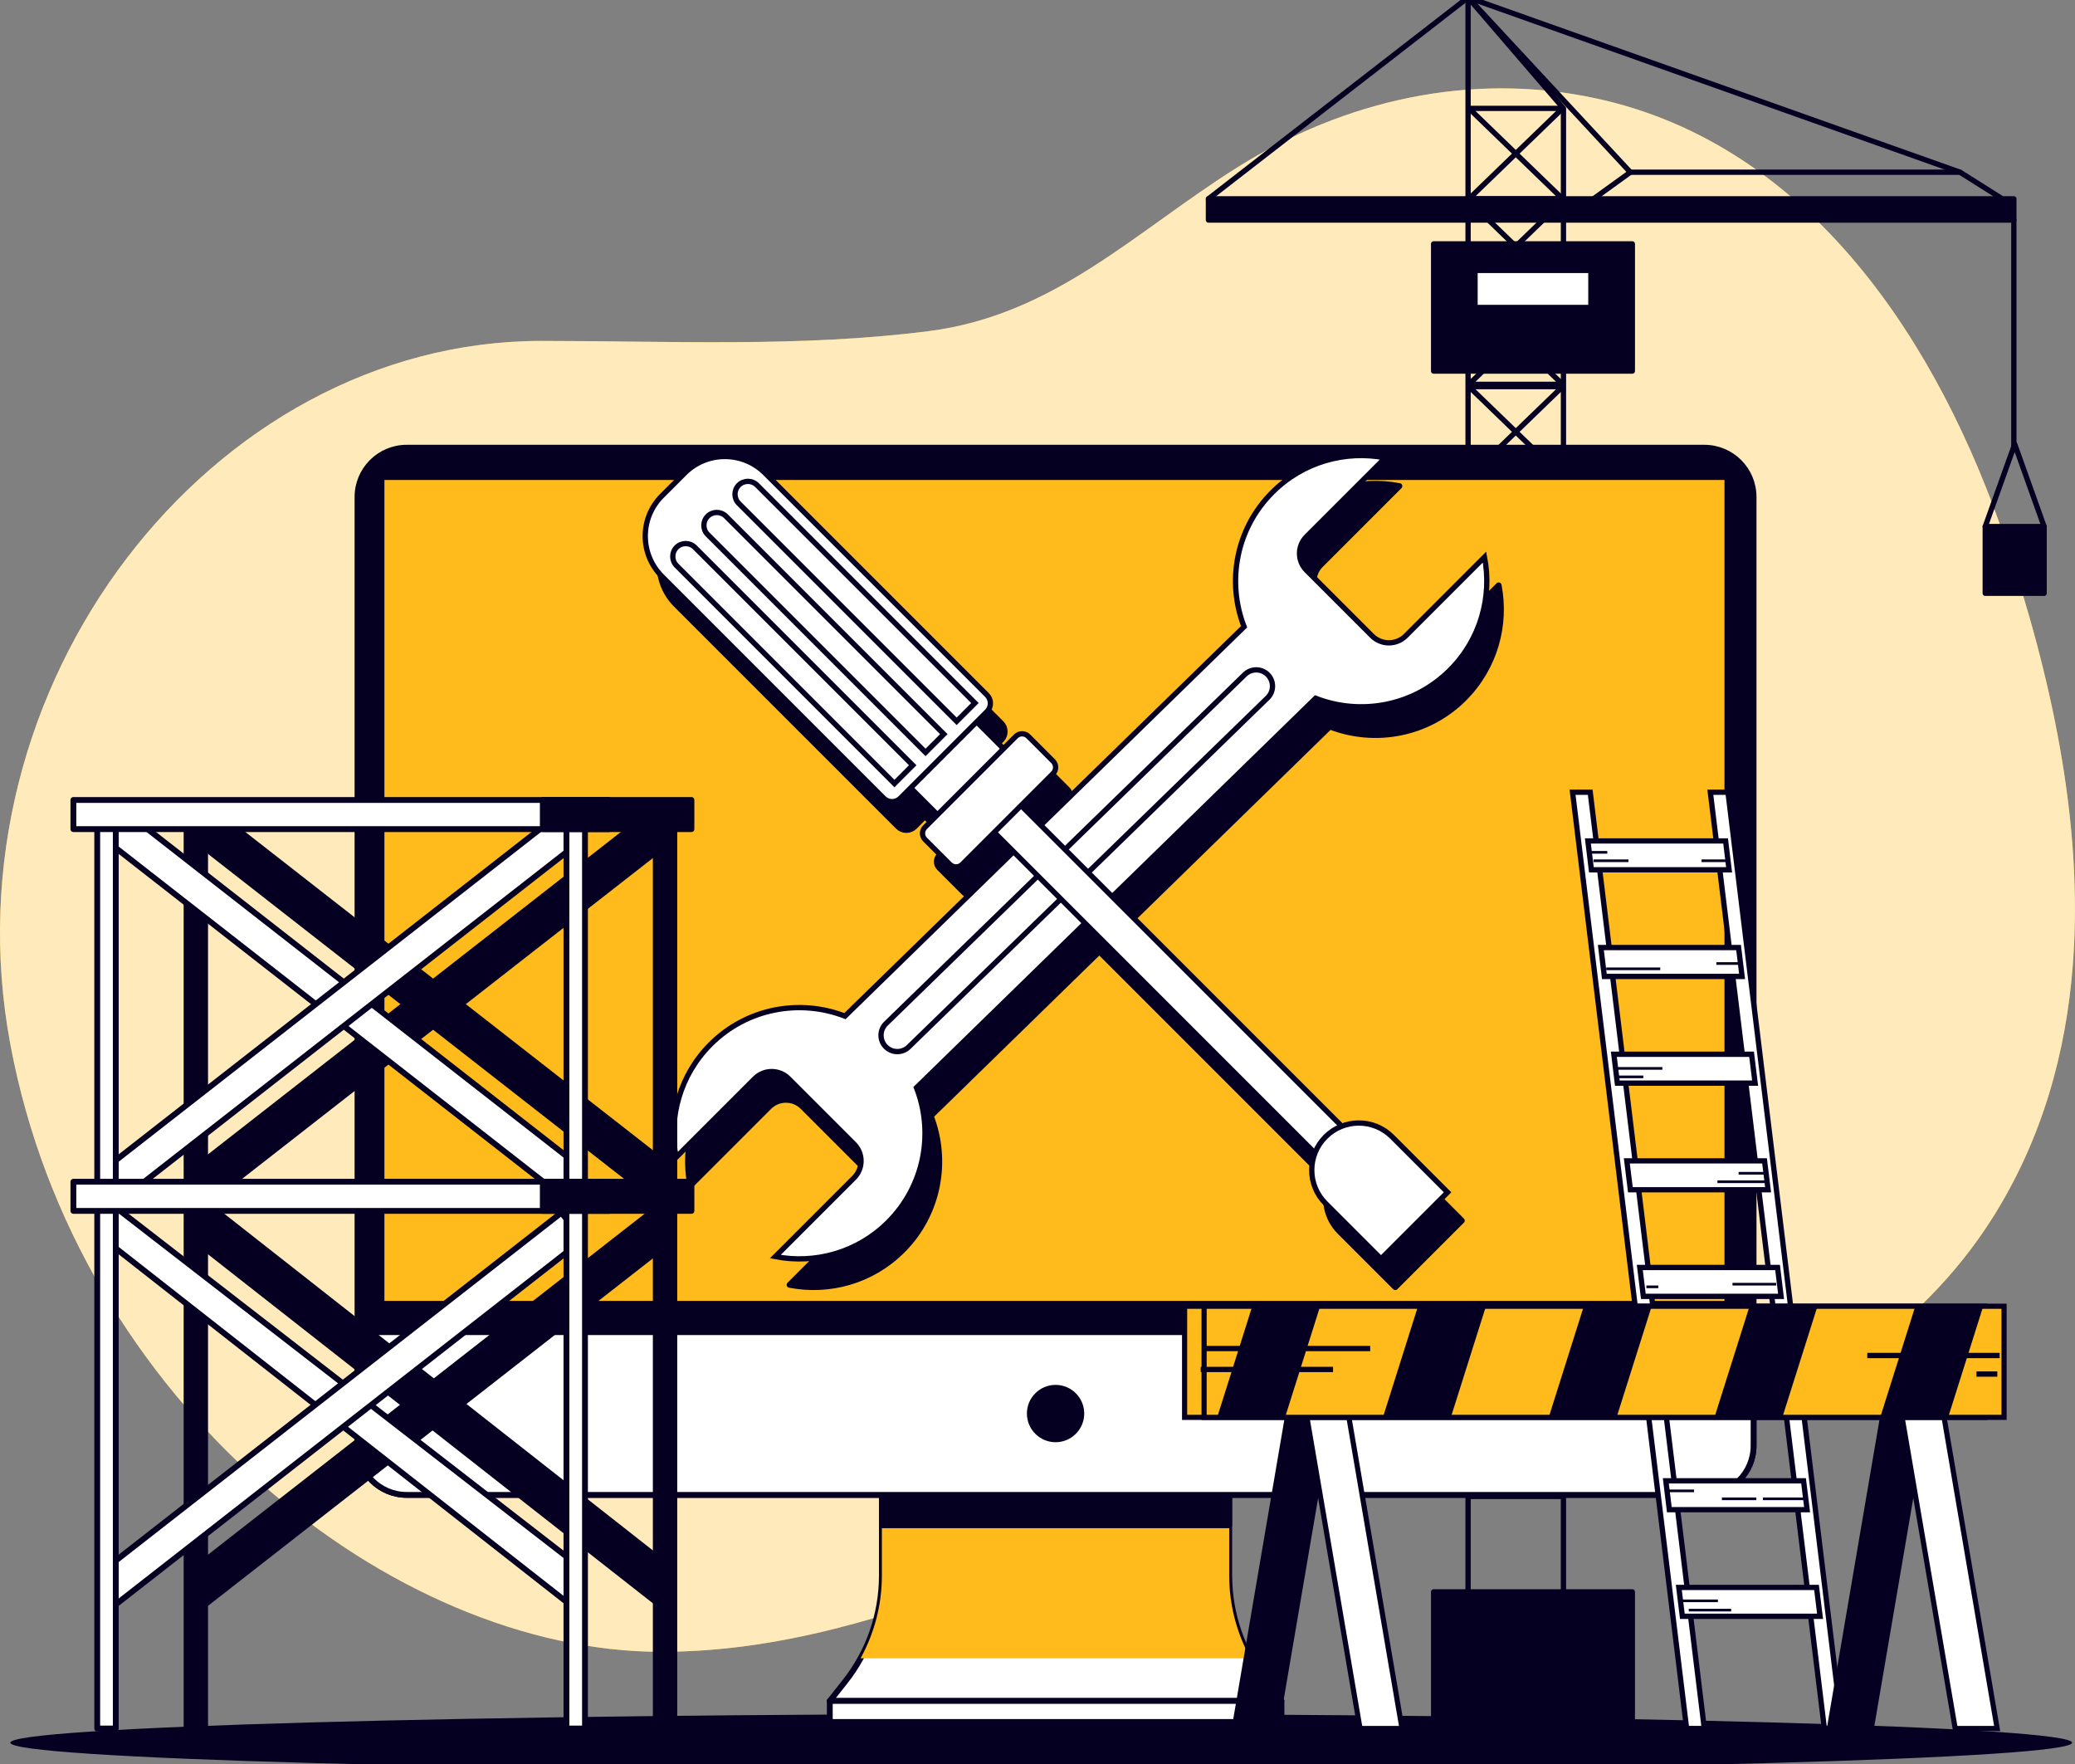 <?xml version="1.0" encoding="UTF-8"?> <svg xmlns="http://www.w3.org/2000/svg" width="400" height="340" viewBox="0 0 400 340" fill="none"><rect x="0" y="0" width="400" height="340" fill="#808080" stroke="none"/><g clip-path="url(#clip0_7048_363991)"><path d="M399.602 185.742C401.675 158.418 395.271 129.868 386.69 104.434C373.953 66.64 349.224 27.897 307.589 18.949C283.575 13.79 259.142 19.317 238.56 32.238C218.764 44.669 203.32 60.726 178.989 63.831C154.372 66.977 129.101 65.711 104.351 65.711C40.725 65.711 -10.919 132.105 1.992 201.268C14.903 270.43 75.761 318.377 127.405 318.377C173.81 318.377 211.982 290.726 256.057 283.3C277.916 279.623 299.867 283.974 321.491 278.459C346.629 272.044 370.276 256.743 384.198 234.587C393.687 219.49 398.315 202.851 399.602 185.742Z" fill="#FFBA1C"></path><path opacity="0.7" d="M399.602 185.742C401.675 158.418 395.271 129.868 386.69 104.434C373.953 66.64 349.224 27.897 307.589 18.949C283.575 13.79 259.142 19.317 238.56 32.238C218.764 44.669 203.32 60.726 178.989 63.831C154.372 66.977 129.101 65.711 104.351 65.711C40.725 65.711 -10.919 132.105 1.992 201.268C14.903 270.43 75.761 318.377 127.405 318.377C173.81 318.377 211.982 290.726 256.057 283.3C277.916 279.623 299.867 283.974 321.491 278.459C346.629 272.044 370.276 256.743 384.198 234.587C393.687 219.49 398.315 202.851 399.602 185.742Z" fill="white"></path><path d="M200.715 341.431C310.467 341.431 399.438 338.953 399.438 335.895C399.438 332.838 310.467 330.359 200.715 330.359C90.963 330.359 1.992 332.838 1.992 335.895C1.992 338.953 90.963 341.431 200.715 341.431Z" fill="#050021"></path><path d="M301.389 330.849H283.003V-0.489L301.389 20.89V330.849Z" stroke="#050021" stroke-width="1.021" stroke-linecap="round" stroke-linejoin="round"></path><path d="M283.177 252.831H301.216L283.177 235.395H301.216L283.177 252.831Z" stroke="#050021" stroke-width="1.021" stroke-linecap="round" stroke-linejoin="round"></path><path d="M283.177 234.955H301.216L283.177 217.519H301.216L283.177 234.955Z" stroke="#050021" stroke-width="1.021" stroke-linecap="round" stroke-linejoin="round"></path><path d="M283.177 288.428H301.216L283.177 271.002H301.216L283.177 288.428Z" stroke="#050021" stroke-width="1.021" stroke-linecap="round" stroke-linejoin="round"></path><path d="M283.177 270.553H301.216L283.177 253.127H301.216L283.177 270.553Z" stroke="#050021" stroke-width="1.021" stroke-linecap="round" stroke-linejoin="round"></path><path d="M283.177 217.08H301.216L283.177 199.644H301.216L283.177 217.08Z" stroke="#050021" stroke-width="1.021" stroke-linecap="round" stroke-linejoin="round"></path><path d="M283.177 199.205H301.216L283.177 181.769H301.216L283.177 199.205Z" stroke="#050021" stroke-width="1.021" stroke-linecap="round" stroke-linejoin="round"></path><path d="M283.177 181.329H301.216L283.177 163.893H301.216L283.177 181.329Z" stroke="#050021" stroke-width="1.021" stroke-linecap="round" stroke-linejoin="round"></path><path d="M283.177 163.454H301.216L283.177 146.018H301.216L283.177 163.454Z" stroke="#050021" stroke-width="1.021" stroke-linecap="round" stroke-linejoin="round"></path><path d="M283.177 145.578H301.216L283.177 128.142H301.216L283.177 145.578Z" stroke="#050021" stroke-width="1.021" stroke-linecap="round" stroke-linejoin="round"></path><path d="M283.177 127.703H301.216L283.177 110.267H301.216L283.177 127.703Z" stroke="#050021" stroke-width="1.021" stroke-linecap="round" stroke-linejoin="round"></path><path d="M283.177 109.828H301.216L283.177 92.392H301.216L283.177 109.828Z" stroke="#050021" stroke-width="1.021" stroke-linecap="round" stroke-linejoin="round"></path><path d="M283.177 91.952H301.216L283.177 74.516H301.216L283.177 91.952Z" stroke="#050021" stroke-width="1.021" stroke-linecap="round" stroke-linejoin="round"></path><path d="M283.177 74.077H301.216L283.177 56.641H301.216L283.177 74.077Z" stroke="#050021" stroke-width="1.021" stroke-linecap="round" stroke-linejoin="round"></path><path d="M283.177 56.202H301.216L283.177 38.765H301.216L283.177 56.202Z" stroke="#050021" stroke-width="1.021" stroke-linecap="round" stroke-linejoin="round"></path><path d="M283.177 38.326H301.216L283.177 20.89H301.216L283.177 38.326Z" stroke="#050021" stroke-width="1.021" stroke-linecap="round" stroke-linejoin="round"></path><path d="M386.742 38.806L377.845 33.198H314.28L306.517 38.806H386.742Z" stroke="#050021" stroke-width="1.021" stroke-linecap="round" stroke-linejoin="round"></path><path d="M388.212 38.326H232.952V42.412H388.212V38.326Z" fill="#050021" stroke="#050021" stroke-width="1.021" stroke-linecap="round" stroke-linejoin="round"></path><path d="M377.845 33.198L283.003 -0.489L314.28 33.198" stroke="#050021" stroke-width="1.021" stroke-linecap="round" stroke-linejoin="round"></path><path d="M283.003 -0.489L232.952 38.326" stroke="#050021" stroke-width="1.021" stroke-linecap="round" stroke-linejoin="round"></path><path d="M314.668 47.008H276.364V71.523H314.668V47.008Z" fill="#050021" stroke="#050021" stroke-width="1.021" stroke-linecap="round" stroke-linejoin="round"></path><path d="M314.668 306.824H276.364V331.339H314.668V306.824Z" fill="#050021" stroke="#050021" stroke-width="1.021" stroke-linecap="round" stroke-linejoin="round"></path><path d="M306.68 52.115H284.341V59.266H306.68V52.115Z" fill="white" stroke="#050021" stroke-width="1.021" stroke-linecap="round" stroke-linejoin="round"></path><path d="M388.212 42.412V86.457" stroke="#050021" stroke-width="1.021" stroke-linecap="round" stroke-linejoin="round"></path><path d="M394.045 101.492H382.697V114.352H394.045V101.492Z" fill="#050021" stroke="#050021" stroke-width="1.021" stroke-linecap="round" stroke-linejoin="round"></path><path d="M382.697 101.492L388.376 85.619L394.045 101.492" stroke="#050021" stroke-width="1.021" stroke-linecap="round" stroke-linejoin="round"></path><path d="M236.956 303.699V280.961H170V303.699C170 311.115 167.498 318.316 162.891 324.138L159.959 327.846H247.007L244.076 324.138C239.469 318.326 236.966 311.125 236.966 303.699H236.956Z" fill="white" stroke="#050021" stroke-width="1.124" stroke-linecap="round" stroke-linejoin="round"></path><g style="mix-blend-mode:multiply"><path d="M165.884 319.623H241.062C238.386 314.771 236.956 309.296 236.956 303.699V280.961H170V303.699C170 309.296 168.57 314.771 165.894 319.623H165.884Z" fill="#FFBA1C"></path></g><path d="M236.956 284.384H170V293.985H236.956V284.384Z" fill="#050021" stroke="#050021" stroke-width="1.124" stroke-linecap="round" stroke-linejoin="round"></path><path d="M328.549 86.293H78.406C73.166 86.293 68.917 90.542 68.917 95.783V278.643C68.917 283.884 73.166 288.132 78.406 288.132H328.549C333.79 288.132 338.039 283.884 338.039 278.643V95.783C338.039 90.542 333.79 86.293 328.549 86.293Z" fill="#050021" stroke="#050021" stroke-width="1.124" stroke-linecap="round" stroke-linejoin="round"></path><path d="M68.917 256.763H338.039V278.643C338.039 283.883 333.79 288.132 328.549 288.132H78.417C73.177 288.132 68.927 283.883 68.927 278.643V256.763H68.917Z" fill="white" stroke="#050021" stroke-width="1.124" stroke-linecap="round" stroke-linejoin="round"></path><path d="M332.993 91.952H73.544V251.299H332.993V91.952Z" fill="#FFBA1C" stroke="#050021" stroke-width="1.124" stroke-linecap="round" stroke-linejoin="round"></path><path d="M208.447 272.453C208.447 269.715 206.221 267.489 203.483 267.489C200.746 267.489 198.519 269.715 198.519 272.453C198.519 275.19 200.746 277.417 203.483 277.417C206.221 277.417 208.447 275.19 208.447 272.453Z" fill="#050021" stroke="#050021" stroke-width="1.124" stroke-linecap="round" stroke-linejoin="round"></path><path d="M247.028 327.846H159.959V331.901H247.028V327.846Z" fill="white" stroke="#050021" stroke-width="1.124" stroke-linecap="round" stroke-linejoin="round"></path><path d="M282.247 134.588C288.161 128.674 290.378 120.451 288.897 112.821L273.718 127.999C271.92 129.797 269.009 129.797 267.211 127.999L254.586 115.374C252.788 113.576 252.788 110.665 254.586 108.868L269.765 93.689C262.125 92.208 253.912 94.414 247.998 100.338C240.991 107.346 239.183 117.57 242.554 126.242L203.35 164.486L199.571 160.706L205.74 154.537C206.404 153.873 206.404 152.81 205.74 152.146L200.97 147.376C200.306 146.712 199.244 146.712 198.58 147.376L196.19 149.766L191.021 144.598L193.013 142.606C193.892 141.728 193.892 140.298 193.013 139.419L150.235 96.641C145.945 92.351 138.999 92.351 134.719 96.641L130.347 101.023C126.057 105.313 126.057 112.259 130.347 116.539L173.126 159.317C174.004 160.195 175.434 160.195 176.312 159.317L178.304 157.325L183.473 162.494L181.083 164.884C180.419 165.548 180.419 166.61 181.083 167.274L185.853 172.044C186.517 172.708 187.579 172.708 188.243 172.044L194.413 165.875L198.131 169.593L165.628 201.299C156.956 197.928 146.721 199.736 139.724 206.743C133.81 212.657 131.593 220.88 133.074 228.51L148.253 213.331C150.051 211.534 152.962 211.534 154.76 213.331L167.385 225.956C169.183 227.754 169.183 230.665 167.385 232.463L152.206 247.642C159.847 249.123 168.059 246.917 173.973 240.992C180.981 233.985 182.788 223.76 179.418 215.088L211.92 183.382L256.231 227.693C254.974 230.941 255.649 234.772 258.274 237.397L268.968 248.091L281.798 235.262L271.103 224.567C268.478 221.942 264.658 221.268 261.399 222.524L217.15 178.275L256.353 140.032C265.025 143.403 275.26 141.595 282.257 134.588H282.247Z" fill="#050021" stroke="#050021" stroke-width="1.124" stroke-linecap="round" stroke-linejoin="round"></path><path d="M176.67 209.644L253.616 134.588C262.288 137.959 272.523 136.151 279.52 129.143C285.434 123.229 287.651 115.007 286.169 107.376L270.991 122.555C269.193 124.353 266.282 124.353 264.484 122.555L251.859 109.93C250.061 108.132 250.061 105.221 251.859 103.423L267.038 88.245C259.397 86.763 251.185 88.97 245.271 94.894C238.263 101.901 236.455 112.126 239.826 120.798L162.88 195.854C154.208 192.484 143.973 194.291 136.976 201.299C131.062 207.213 128.846 215.436 130.327 223.066L145.506 207.887C147.303 206.089 150.214 206.089 152.012 207.887L164.637 220.512C166.435 222.31 166.435 225.221 164.637 227.019L149.459 242.198C157.099 243.679 165.311 241.472 171.226 235.548C178.233 228.541 180.041 218.316 176.67 209.644Z" fill="white" stroke="#050021" stroke-width="1.021" stroke-miterlimit="10"></path><path d="M170.756 201.769C169.53 200.543 169.53 198.551 170.756 197.325L239.939 130.032C241.164 128.806 243.156 128.806 244.382 130.032C245.608 131.258 245.608 133.25 244.382 134.475L175.199 201.769C173.973 202.994 171.981 202.994 170.756 201.769Z" fill="white" stroke="#050021" stroke-width="1.021" stroke-miterlimit="10"></path><path d="M191.261 149.686L186.09 154.857L260.708 229.476L265.879 224.304L191.261 149.686Z" fill="white" stroke="#050021" stroke-width="1.021" stroke-miterlimit="10"></path><path d="M279.05 229.808L266.221 242.637L255.526 231.942C251.982 228.398 251.982 222.657 255.526 219.113C259.07 215.568 264.811 215.568 268.355 219.113L279.05 229.808Z" fill="white" stroke="#050021" stroke-width="1.021" stroke-miterlimit="10"></path><path d="M184.301 135.155L171.567 147.888L181.91 158.231L194.644 145.498L184.301 135.155Z" fill="white" stroke="#050021" stroke-width="1.021" stroke-miterlimit="10"></path><path d="M127.6 95.573L131.977 91.196C136.26 86.913 143.208 86.913 147.491 91.196L190.265 133.969C191.146 134.85 191.138 136.273 190.265 137.147L173.551 153.861C172.67 154.742 171.247 154.735 170.373 153.861L127.6 111.088C123.317 106.804 123.317 99.856 127.6 95.573Z" fill="white" stroke="#050021" stroke-width="1.021" stroke-miterlimit="10"></path><path d="M195.834 141.926L178.326 159.434C177.668 160.092 177.668 161.159 178.326 161.817L183.108 166.599C183.766 167.257 184.833 167.257 185.491 166.599L202.999 149.091C203.657 148.433 203.657 147.366 202.999 146.708L198.218 141.926C197.56 141.268 196.492 141.268 195.834 141.926Z" fill="white" stroke="#050021" stroke-width="1.021" stroke-miterlimit="10"></path><path d="M175.945 147.499L172.421 151.023L130.419 109.021C129.449 108.05 129.449 106.467 130.419 105.497C131.389 104.526 132.973 104.526 133.943 105.497L175.945 147.499Z" fill="white" stroke="#050021" stroke-width="1.021" stroke-miterlimit="10"></path><path d="M181.941 141.503L178.417 145.027L136.415 103.025C135.444 102.055 135.444 100.471 136.415 99.501C137.385 98.531 138.968 98.531 139.939 99.501L181.941 141.503Z" fill="white" stroke="#050021" stroke-width="1.021" stroke-miterlimit="10"></path><path d="M187.937 135.507L184.413 139.031L142.411 97.029C141.44 96.059 141.44 94.475 142.411 93.505C143.381 92.535 144.964 92.535 145.935 93.505L187.937 135.507Z" fill="white" stroke="#050021" stroke-width="1.021" stroke-miterlimit="10"></path><path d="M328.54 333.158H325.128L303.146 152.698H306.548L328.54 333.158Z" fill="white" stroke="#050021" stroke-width="1.021" stroke-miterlimit="10"></path><path d="M355.097 333.158H351.685L329.704 152.698H333.105L355.097 333.158Z" fill="white" stroke="#050021" stroke-width="1.021" stroke-miterlimit="10"></path><path d="M333.32 167.652H306.772L306.098 162.085H332.646L333.32 167.652Z" fill="white" stroke="#050021" stroke-width="1.021" stroke-miterlimit="10"></path><path d="M335.822 188.204H309.275L308.601 182.637H335.148L335.822 188.204Z" fill="white" stroke="#050021" stroke-width="1.021" stroke-miterlimit="10"></path><path d="M338.335 208.765H311.777L311.103 203.198H337.651L338.335 208.765Z" fill="white" stroke="#050021" stroke-width="1.021" stroke-miterlimit="10"></path><path d="M340.838 229.317H314.29L313.606 223.75H340.153L340.838 229.317Z" fill="white" stroke="#050021" stroke-width="1.021" stroke-miterlimit="10"></path><path d="M343.34 249.869H316.793L316.108 244.302H342.666L343.34 249.869Z" fill="white" stroke="#050021" stroke-width="1.021" stroke-miterlimit="10"></path><path d="M345.843 270.42H319.295L318.621 264.853H345.169L345.843 270.42Z" fill="white" stroke="#050021" stroke-width="1.021" stroke-miterlimit="10"></path><path d="M348.356 290.982H321.798L321.124 285.415H347.671L348.356 290.982Z" fill="white" stroke="#050021" stroke-width="1.021" stroke-miterlimit="10"></path><path d="M350.858 311.533H324.311L323.626 305.967H350.174L350.858 311.533Z" fill="white" stroke="#050021" stroke-width="1.021" stroke-miterlimit="10"></path><path d="M306.364 164.281H309.837" stroke="#050021" stroke-width="0.511" stroke-miterlimit="10"></path><path d="M307.181 165.905H313.922" stroke="#050021" stroke-width="0.511" stroke-miterlimit="10"></path><path d="M332.911 165.905H328.008" stroke="#050021" stroke-width="0.511" stroke-miterlimit="10"></path><path d="M335.363 185.711H330.868" stroke="#050021" stroke-width="0.511" stroke-miterlimit="10"></path><path d="M309.633 186.733H320.051" stroke="#050021" stroke-width="0.511" stroke-miterlimit="10"></path><path d="M311.471 205.926H320.46" stroke="#050021" stroke-width="0.511" stroke-miterlimit="10"></path><path d="M311.88 207.56H316.783" stroke="#050021" stroke-width="0.511" stroke-miterlimit="10"></path><path d="M340.674 226.14H335.158" stroke="#050021" stroke-width="0.511" stroke-miterlimit="10"></path><path d="M340.266 227.775H331.073" stroke="#050021" stroke-width="0.511" stroke-miterlimit="10"></path><path d="M348.274 288.888H339.847" stroke="#050021" stroke-width="0.511" stroke-miterlimit="10"></path><path d="M321.461 287.356H326.568" stroke="#050021" stroke-width="0.511" stroke-miterlimit="10"></path><path d="M338.57 288.888H331.931" stroke="#050021" stroke-width="0.511" stroke-miterlimit="10"></path><path d="M324.014 308.551H331.165" stroke="#050021" stroke-width="0.511" stroke-miterlimit="10"></path><path d="M325.547 310.338H333.718" stroke="#050021" stroke-width="0.511" stroke-miterlimit="10"></path><path d="M317.375 248.03H319.673" stroke="#050021" stroke-width="0.511" stroke-miterlimit="10"></path><path d="M342.401 247.519H333.974" stroke="#050021" stroke-width="0.511" stroke-miterlimit="10"></path><path d="M129.5 225.251L125.455 230.522L37.477 161.83L41.522 156.569L129.5 225.251Z" fill="#050021" stroke="#050021" stroke-width="1.124" stroke-linecap="round" stroke-linejoin="round"></path><path d="M37.477 225.251L41.522 230.522L129.5 161.83L125.455 156.569L37.477 225.251Z" fill="#050021" stroke="#050021" stroke-width="1.124" stroke-linecap="round" stroke-linejoin="round"></path><path d="M129.5 302.412L126.997 309.205L37.477 238.99L40.031 232.136L129.5 302.412Z" fill="#050021" stroke="#050021" stroke-width="1.124" stroke-linecap="round" stroke-linejoin="round"></path><path d="M37.477 302.412L38.08 310.379L129.5 238.99L125.455 233.729L37.477 302.412Z" fill="#050021" stroke="#050021" stroke-width="1.124" stroke-linecap="round" stroke-linejoin="round"></path><path d="M39.54 155.834H35.965V333.158H39.54V155.834Z" fill="#050021" stroke="#050021" stroke-width="1.124" stroke-linecap="round" stroke-linejoin="round"></path><path d="M129.99 155.834H126.415V333.158H129.99V155.834Z" fill="#050021" stroke="#050021" stroke-width="1.124" stroke-linecap="round" stroke-linejoin="round"></path><path d="M112.288 225.251L108.233 230.522L20.255 161.83L24.3 156.569L112.288 225.251Z" fill="white" stroke="#050021" stroke-width="1.124" stroke-linecap="round" stroke-linejoin="round"></path><path d="M20.255 225.251L24.3 230.522L112.288 161.83L108.233 156.569L20.255 225.251Z" fill="white" stroke="#050021" stroke-width="1.124" stroke-linecap="round" stroke-linejoin="round"></path><path d="M112.288 302.412L109.786 309.205L20.255 238.99L21.542 232.136L112.288 302.412Z" fill="white" stroke="#050021" stroke-width="1.124" stroke-linecap="round" stroke-linejoin="round"></path><path d="M20.255 302.412L20.868 310.379L112.288 238.99L108.233 233.729L20.255 302.412Z" fill="white" stroke="#050021" stroke-width="1.124" stroke-linecap="round" stroke-linejoin="round"></path><path d="M22.319 155.834H18.744V333.158H22.319V155.834Z" fill="white" stroke="#050021" stroke-width="1.124" stroke-linecap="round" stroke-linejoin="round"></path><path d="M112.768 155.834H109.193V333.158H112.768V155.834Z" fill="white" stroke="#050021" stroke-width="1.124" stroke-linecap="round" stroke-linejoin="round"></path><path d="M117.375 154.189H14.147V159.807H117.375V154.189Z" fill="white" stroke="#050021" stroke-width="1.124" stroke-linecap="round" stroke-linejoin="round"></path><path d="M133.289 154.189H104.637V159.807H133.289V154.189Z" fill="#050021" stroke="#050021" stroke-width="1.124" stroke-linecap="round" stroke-linejoin="round"></path><path d="M117.375 227.774H14.147V233.392H117.375V227.774Z" fill="white" stroke="#050021" stroke-width="1.124" stroke-linecap="round" stroke-linejoin="round"></path><path d="M133.289 227.774H104.637V233.392H133.289V227.774Z" fill="#050021" stroke="#050021" stroke-width="1.124" stroke-linecap="round" stroke-linejoin="round"></path><path d="M246.006 333.158H237.927L248.703 270.012H256.793L246.006 333.158Z" fill="#050021" stroke="#050021" stroke-width="0.991" stroke-miterlimit="10"></path><path d="M262.176 333.158H270.266L259.489 270.012H251.399L262.176 333.158Z" fill="white" stroke="#050021" stroke-width="0.991" stroke-miterlimit="10"></path><path d="M360.735 333.158H352.656L363.432 270.012H371.522L360.735 333.158Z" fill="#050021" stroke="#050021" stroke-width="0.991" stroke-miterlimit="10"></path><path d="M376.905 333.158H384.995L374.219 270.012H366.129L376.905 333.158Z" fill="white" stroke="#050021" stroke-width="0.991" stroke-miterlimit="10"></path><path d="M382.564 251.769H228.355V273.188H382.564V251.769Z" fill="#FFBA1C" stroke="#050021" stroke-width="0.991" stroke-miterlimit="10"></path><path d="M386.323 251.769H232.115V273.188H386.323V251.769Z" fill="#FFBA1C" stroke="#050021" stroke-width="0.991" stroke-miterlimit="10"></path><path d="M234.637 273.178H247.722L254.484 251.769H241.399L234.637 273.178Z" fill="#050021"></path><path d="M286.445 251.769H273.35L266.588 273.178H279.683L286.445 251.769Z" fill="#050021"></path><path d="M382.309 251.769H369.214L362.452 273.178H375.547L382.309 251.769Z" fill="#050021"></path><path d="M350.357 251.769H337.262L330.5 273.178H343.585L350.357 251.769Z" fill="#050021"></path><path d="M318.396 251.769H305.312L298.55 273.178H311.634L318.396 251.769Z" fill="#050021"></path><path d="M385.475 261.268H359.959" stroke="#050021" stroke-width="1.021" stroke-miterlimit="10"></path><path d="M385.025 264.843H381.001" stroke="#050021" stroke-width="1.021" stroke-miterlimit="10"></path><path d="M231.461 263.955H256.977" stroke="#050021" stroke-width="1.021" stroke-miterlimit="10"></path><path d="M231.91 259.92H264.137" stroke="#050021" stroke-width="1.021" stroke-miterlimit="10"></path></g><defs><clipPath id="clip0_7048_363991"><rect width="400" height="340" fill="white"></rect></clipPath></defs></svg> 